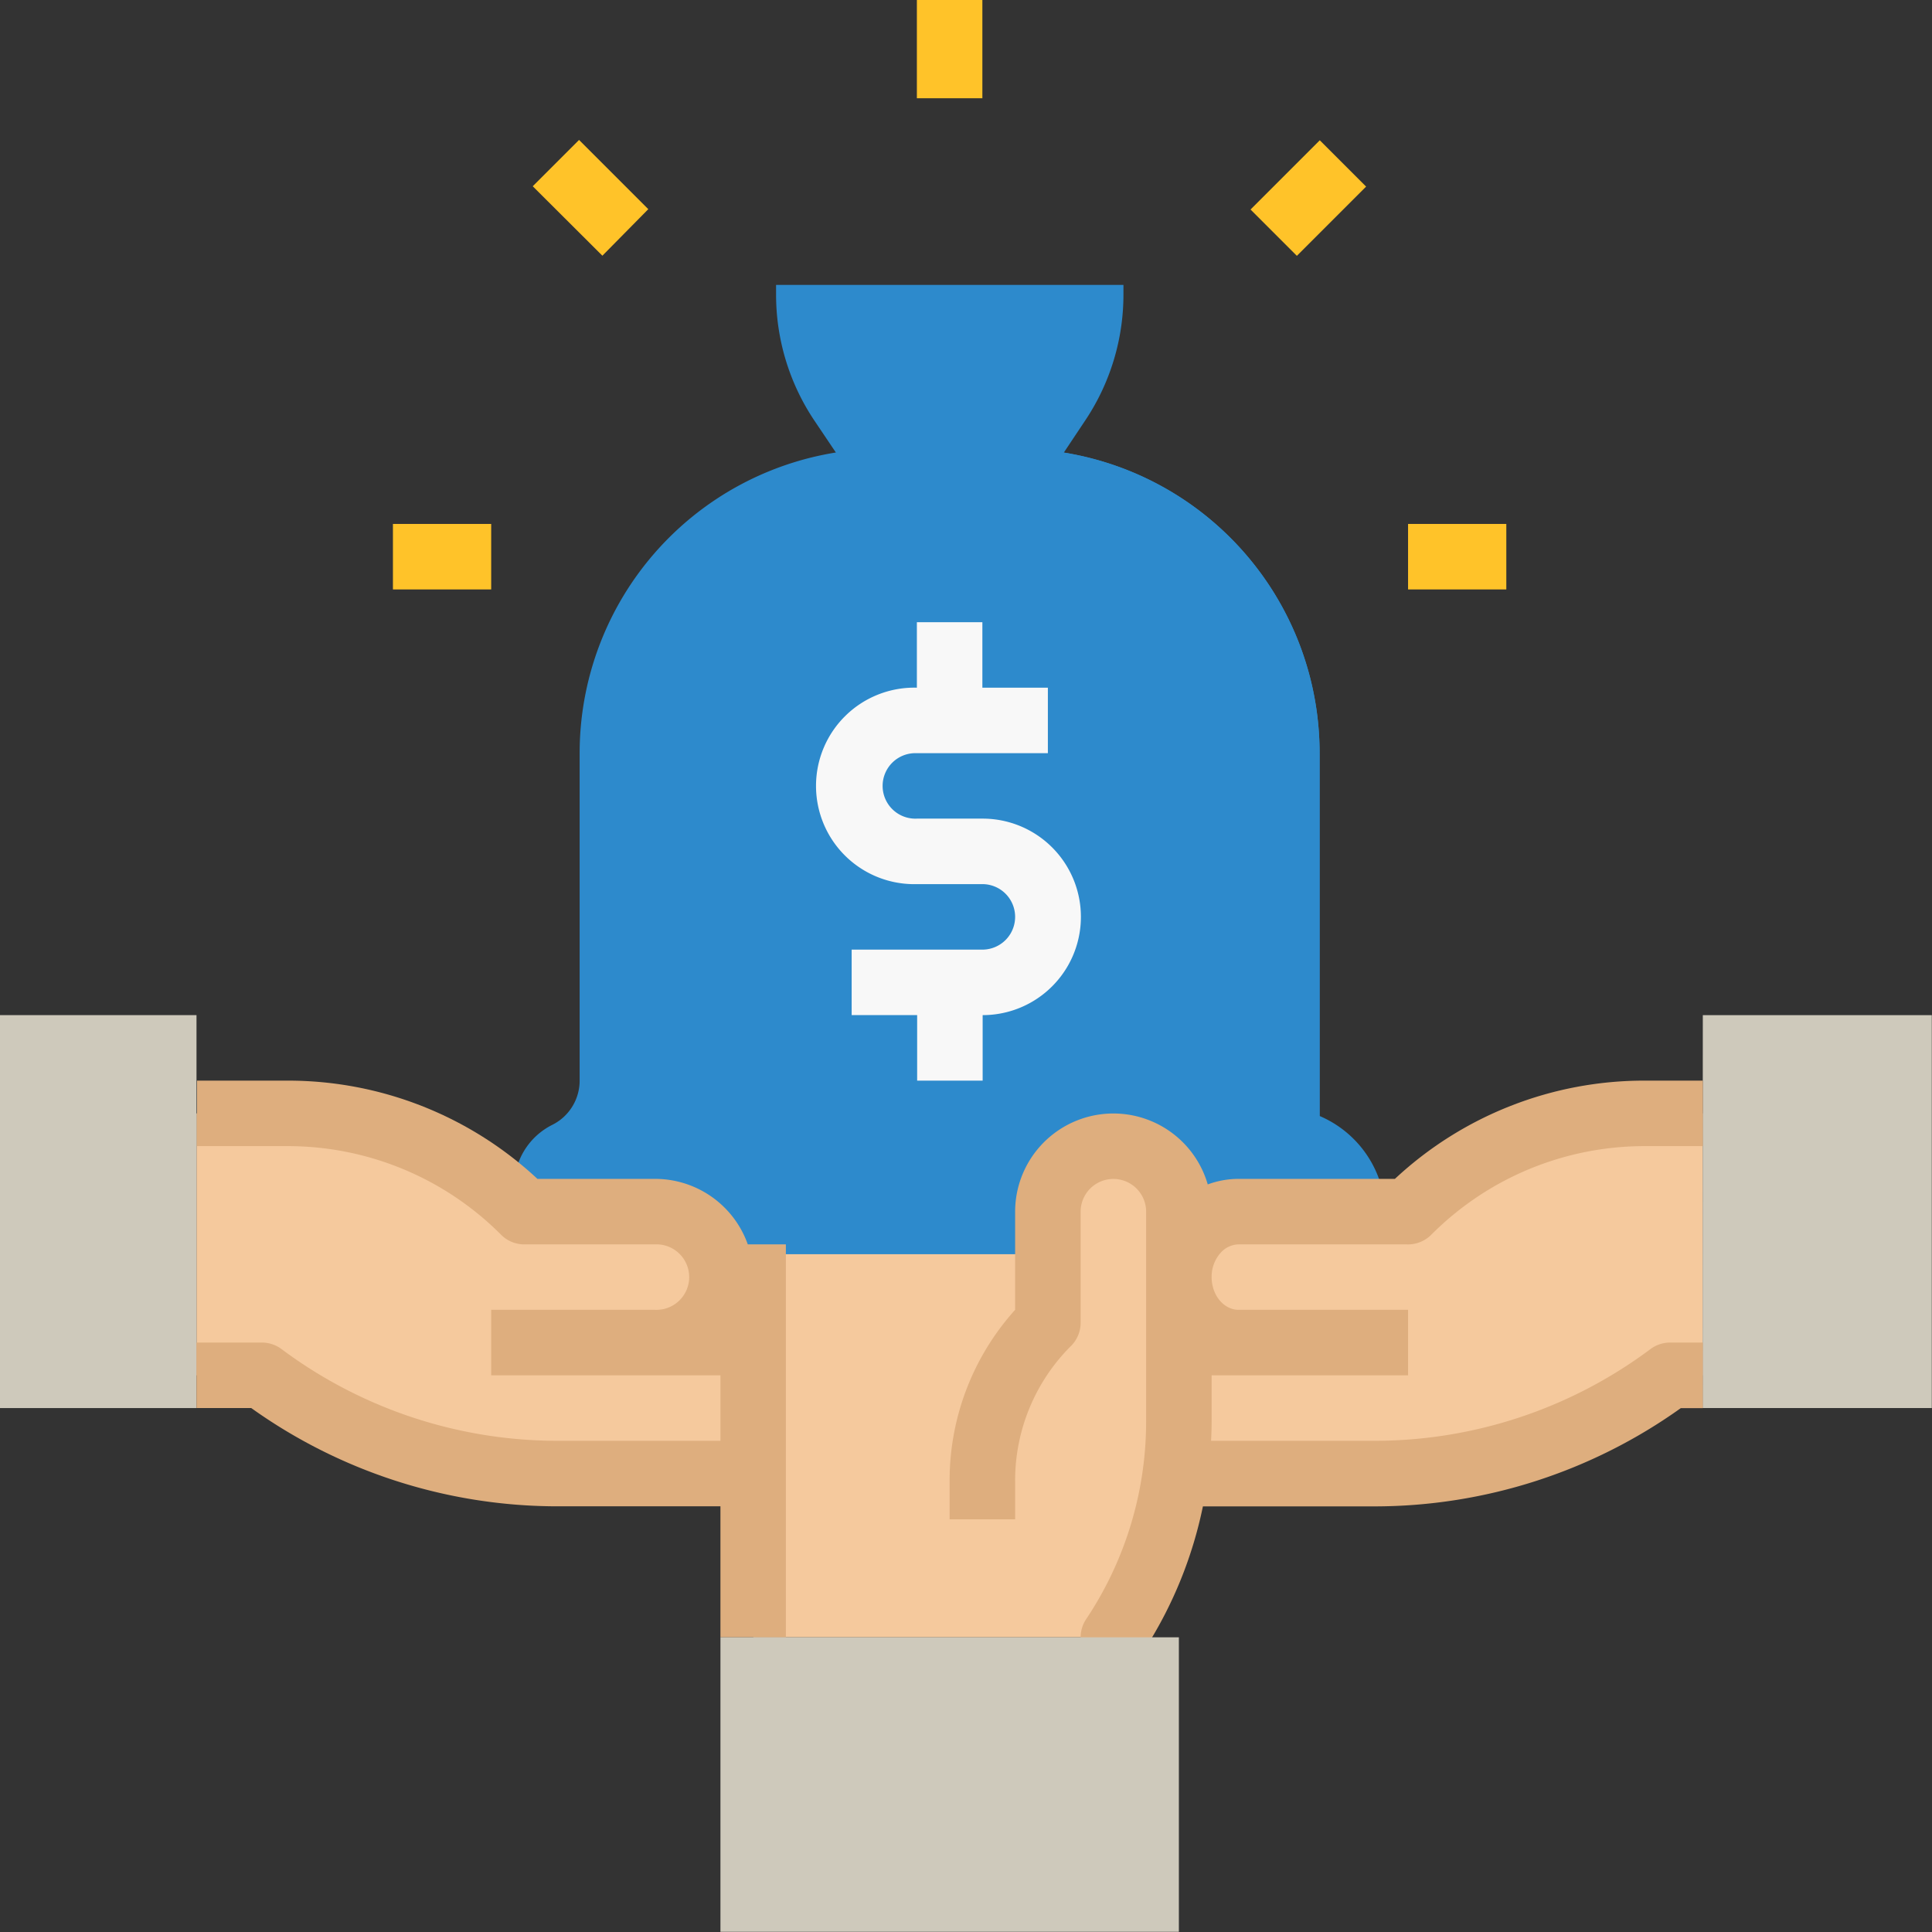 <?xml version="1.0" encoding="UTF-8"?> <svg xmlns="http://www.w3.org/2000/svg" viewBox="0 0 279.03 279.03"><rect x="0" y="0" width="279.03" height="279.03" fill="#333333" stroke="none"/> <defs> <style>.cls-1{fill:#f5c99d;}.cls-2{fill:#2d8acc;stroke:#2d8acc;stroke-miterlimit:10;stroke-width:2.83px;}.cls-3{fill:#cec9bb;}.cls-4{fill:#f8f8f8;}.cls-5{fill:#ffc329;}.cls-6{fill:#deae7e;}</style> </defs> <title>фонд</title> <g id="Слой_2" data-name="Слой 2"> <g id="support"> <path class="cls-1" d="M170.26,179.72v25.51a56.29,56.29,0,0,1-9.46,31.24h-52V179.72Z"></path> <path class="cls-2" d="M113.5,42.56a31.25,31.25,0,0,0,5.25,17.33L123,66.21v4.73h28.38V66.21l4.21-6.32a31.25,31.25,0,0,0,5.25-17.33Z"></path> <path class="cls-2" d="M189.17,162.16V108.78a42.56,42.56,0,0,0-42.56-42.57H127.69a42.57,42.57,0,0,0-42.56,42.57v47.29a8.55,8.55,0,0,1-4.73,7.65,8.55,8.55,0,0,0-4.73,7.65v8.35h123v-4.18a14.2,14.2,0,0,0-9.46-13.38Z"></path> <path class="cls-2" d="M132.42,66.21h0A14.19,14.19,0,0,0,146.61,80.4h0a23.65,23.65,0,0,1,23.65,23.65v57.31h18.91V108.78a42.56,42.56,0,0,0-42.56-42.57Z"></path> <path class="cls-1" d="M28.38,160.8h13A48.42,48.42,0,0,1,75.67,175H99.32l9.46,9.46v28.37H80.4a71,71,0,0,1-42.57-14.19H28.38Z"></path> <path class="cls-3" d="M0,146.61H28.38v56.75H0Z"></path> <path class="cls-1" d="M245.93,160.8h-8.31A48.44,48.44,0,0,0,203.36,175H179.72l-9.46,9.46v28.37h28.37a71,71,0,0,0,42.57-14.19h4.73Z"></path> <path class="cls-3" d="M245.93,146.61H279v56.75h-33.1Z"></path> <path class="cls-4" d="M141.88,118.23h-9.46a4.73,4.73,0,1,1,0-9.45h18.92V99.32h-9.46V89.86h-9.46v9.46a14.19,14.19,0,1,0,0,28.37h9.46a4.73,4.73,0,0,1,0,9.46H123v9.46h9.46v9.46h9.46v-9.46h0a14.19,14.19,0,0,0,0-28.38Z"></path> <path class="cls-5" d="M56.75,75.67H70.94v9.46H56.75Z"></path> <path class="cls-5" d="M203.36,75.67h14.19v9.46H203.36Z"></path> <path class="cls-5" d="M180.61,30.26l10-10,6.69,6.69-10,10Z"></path> <path class="cls-5" d="M132.42,0h9.46V14.19h-9.46Z"></path> <path class="cls-5" d="M76.94,26.9l6.69-6.69,10,10L87,36.93Z"></path> <path class="cls-6" d="M108,179.72a14.2,14.2,0,0,0-13.38-9.46h-17a52.82,52.82,0,0,0-36.17-14.19h-13v9.46h13a43.47,43.47,0,0,1,30.92,12.8,4.71,4.71,0,0,0,3.34,1.39H94.59a4.73,4.73,0,1,1,0,9.45H70.94v9.46h33.11v9.46H80.4a66.64,66.64,0,0,1-39.73-13.24,4.75,4.75,0,0,0-2.84-.95H28.38v9.46h7.91A76.1,76.1,0,0,0,80.4,217.55h23.65v18.92h9.45V179.72Z"></path> <path class="cls-1" d="M151.34,191V175a9.46,9.46,0,1,1,18.92,0v16Z"></path> <path class="cls-6" d="M178.89,179.72h24.28a4.75,4.75,0,0,0,3.54-1.39,43.45,43.45,0,0,1,30.91-12.8h8.31v-9.46h-8.31a52.75,52.75,0,0,0-36.16,14.19H178.89a12.83,12.83,0,0,0-4.46.8A14.19,14.19,0,0,0,146.61,175v14.17a36.8,36.8,0,0,0-9.46,24.72v5.54h9.46v-5.54a27.42,27.42,0,0,1,8.07-19.5,4.71,4.71,0,0,0,1.39-3.34V175a4.73,4.73,0,1,1,9.46,0v30.24a51.44,51.44,0,0,1-8.67,28.62,4.75,4.75,0,0,0-.79,2.62v9.46h9.46v-8.06a60.85,60.85,0,0,0,8.2-20.32h24.9a76.16,76.16,0,0,0,44.12-14.19h3.18V193.9H241.2a4.75,4.75,0,0,0-2.84.95,66.62,66.62,0,0,1-39.73,13.24H174.91c.05-1,.08-1.9.08-2.86v-6.6h28.37v-9.46H178.89c-2.15,0-3.9-2.12-3.9-4.72a5.16,5.16,0,0,1,1.29-3.5A3.56,3.56,0,0,1,178.89,179.72Z"></path> <path class="cls-3" d="M104.05,236.47h66.21V279H104.05Z"></path> </g> </g> </svg> 
